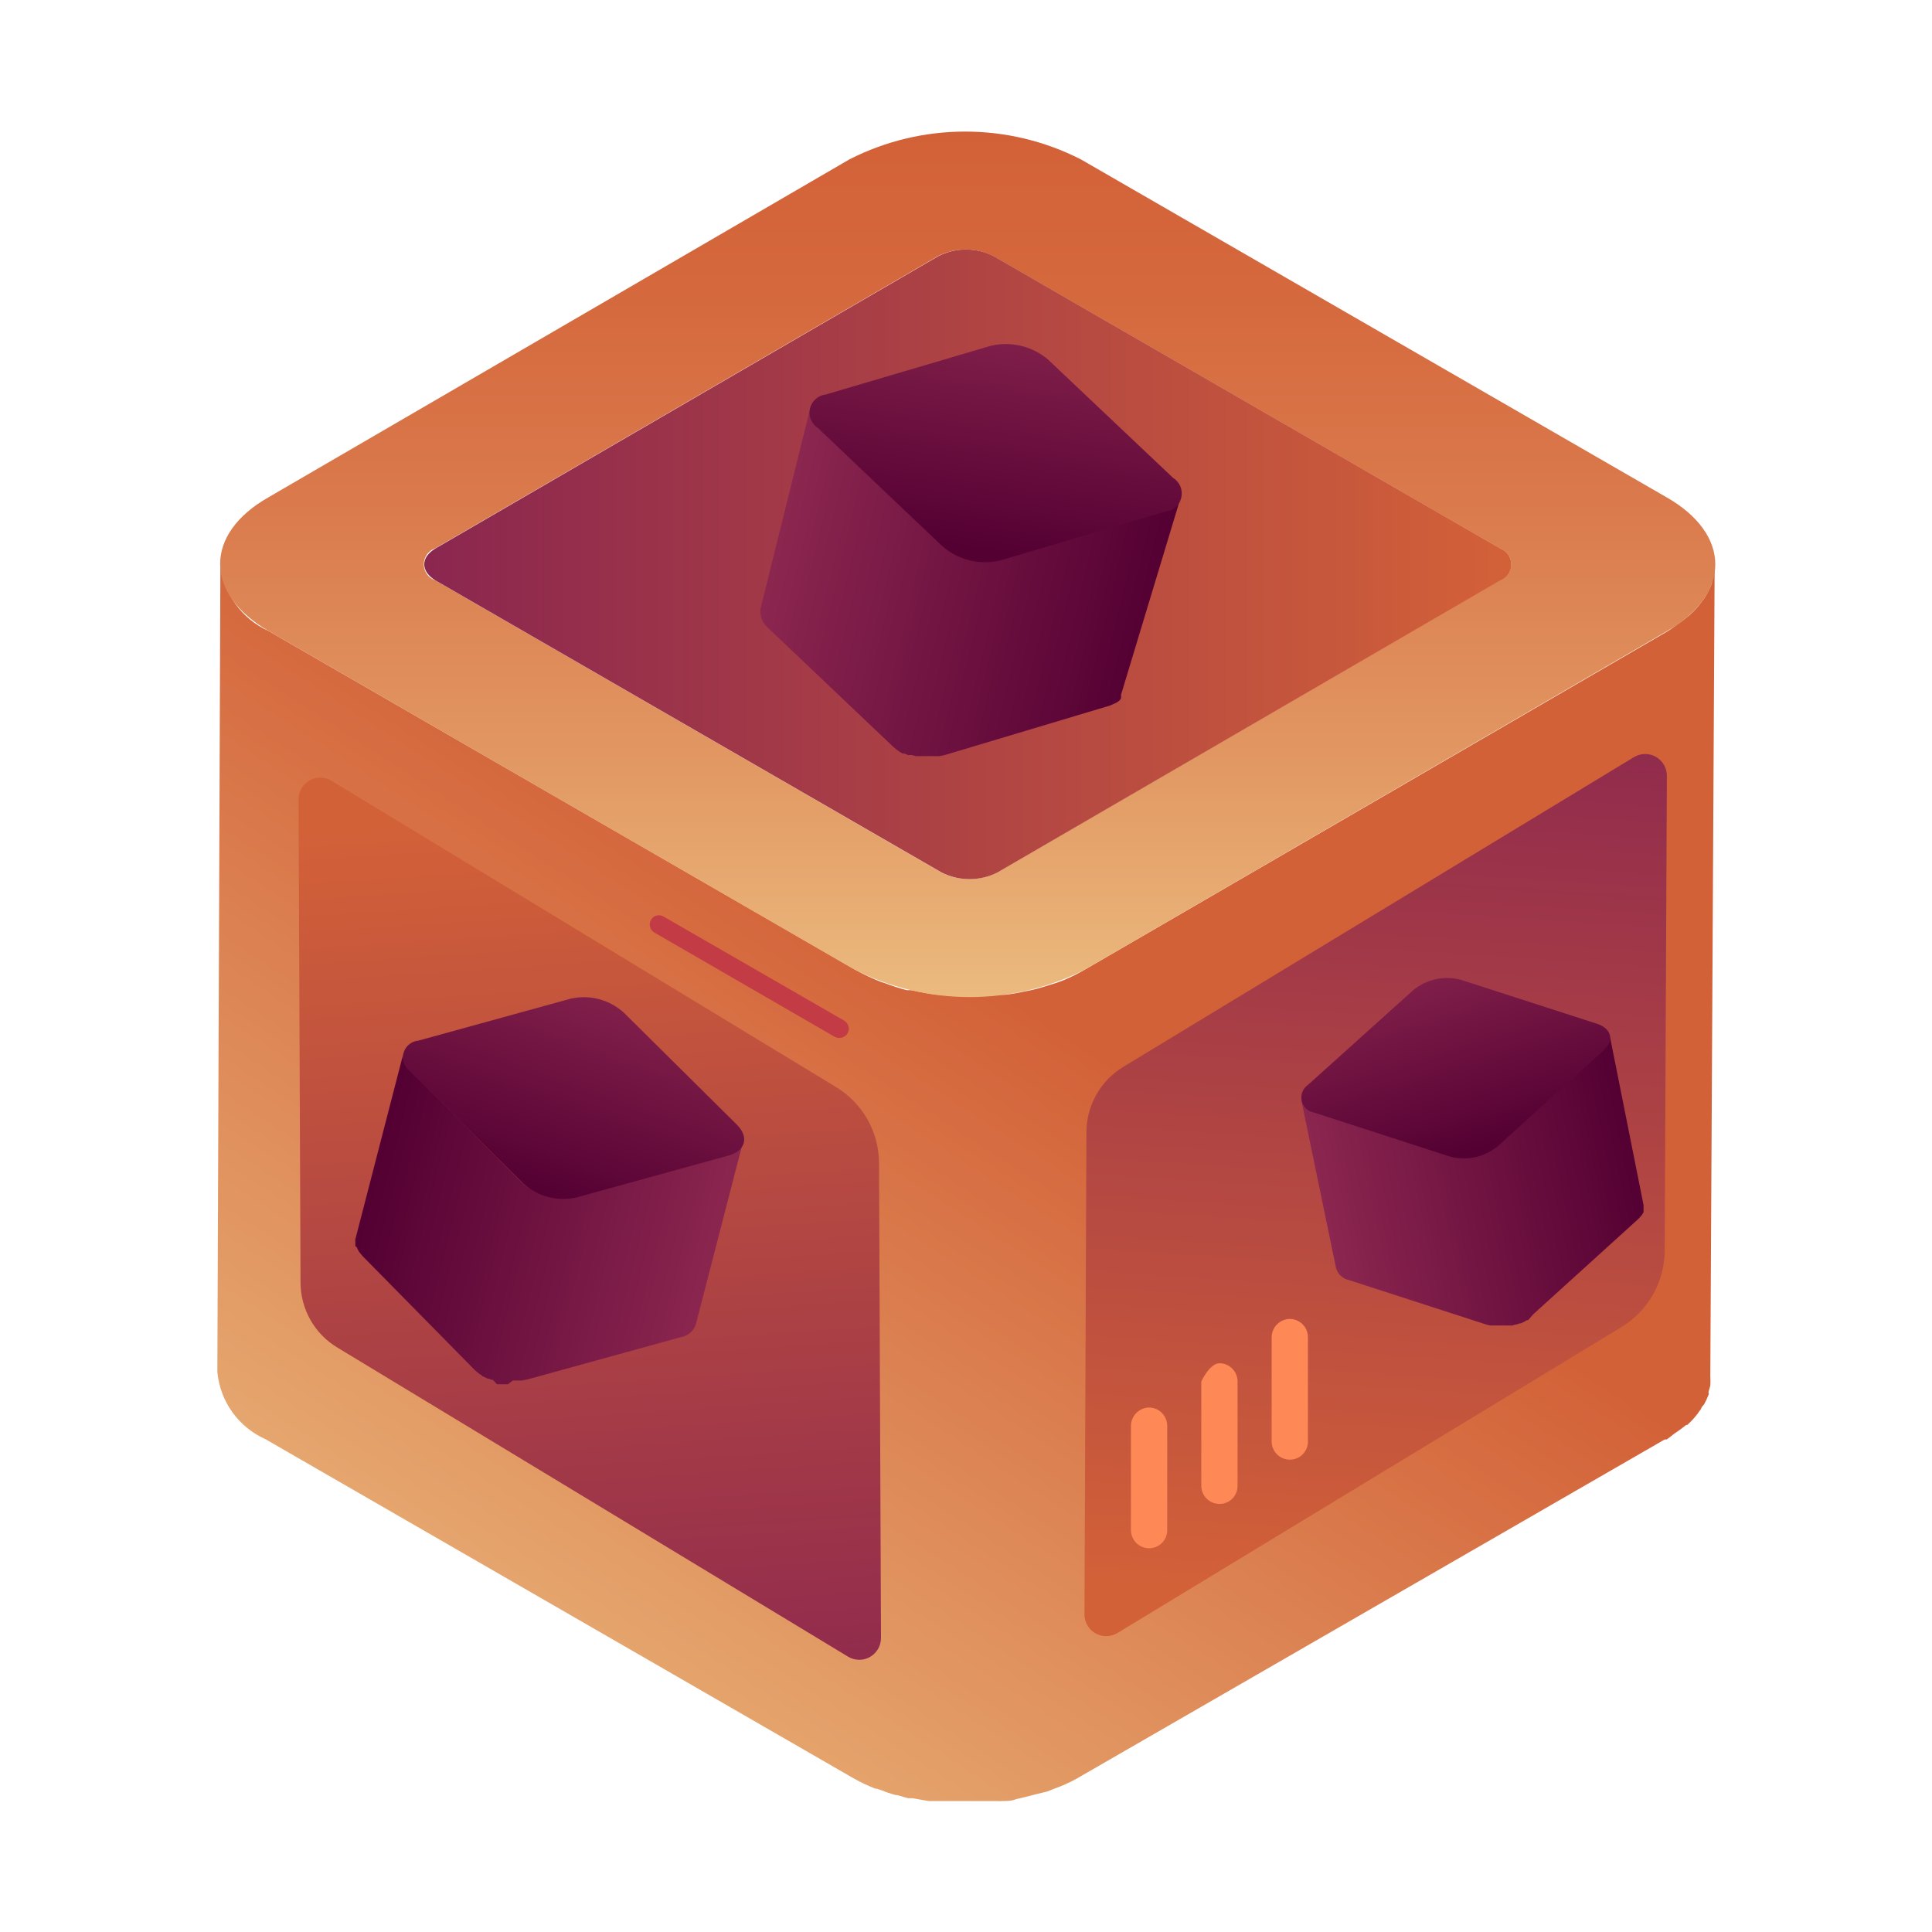 <svg id="e6KI8mti4L21" xmlns="http://www.w3.org/2000/svg" xmlns:xlink="http://www.w3.org/1999/xlink" viewBox="0 0 100 100" shape-rendering="geometricPrecision" text-rendering="geometricPrecision">
<style><![CDATA[
#e6KI8mti4L24_ts {animation: e6KI8mti4L24_ts__ts 4000ms linear infinite normal forwards}@keyframes e6KI8mti4L24_ts__ts { 0% {transform: translate(37.84px,38.443px) scale(1,1);animation-timing-function: cubic-bezier(0.68,-0.55,0.265,1.55)} 50% {transform: translate(37.84px,38.443px) scale(1,1)} 100% {transform: translate(37.84px,38.443px) scale(1,1)}} #e6KI8mti4L211 {animation: e6KI8mti4L211_f_p 4000ms linear infinite normal forwards}@keyframes e6KI8mti4L211_f_p { 0% {fill: #ff8857} 27.5% {fill: #a65b5b} 35% {fill: #ffe2b7} 60% {fill: #ffe2b7} 77.5% {fill: #a65b5b} 85% {fill: #ff8857} 100% {fill: #ff8857}} #e6KI8mti4L212 {animation: e6KI8mti4L212_f_p 4000ms linear infinite normal forwards}@keyframes e6KI8mti4L212_f_p { 0% {fill: #ff8857} 20% {fill: #a65b5b} 27.5% {fill: #ffe2b7} 55% {fill: #ffe2b7} 70% {fill: #a65b5b} 77.5% {fill: #ff8857} 100% {fill: #ff8857}} #e6KI8mti4L213 {animation: e6KI8mti4L213_f_p 4000ms linear infinite normal forwards}@keyframes e6KI8mti4L213_f_p { 0% {fill: #ff8857} 12.5% {fill: #a65b5b} 20% {fill: #ffe2b7} 47.5% {fill: #ffe2b7} 62.5% {fill: #a65b5b} 70% {fill: #ff8857} 100% {fill: #ff8857}} #e6KI8mti4L216_tr {animation: e6KI8mti4L216_tr__tr 4000ms linear infinite normal forwards}@keyframes e6KI8mti4L216_tr__tr { 0% {transform: translate(38.058px,19.276px) rotate(0deg);animation-timing-function: cubic-bezier(0,0,0.58,1)} 49.25% {transform: translate(38.058px,19.276px) rotate(360deg)} 100% {transform: translate(38.058px,19.276px) rotate(360deg)}} #e6KI8mti4L219_tr {animation: e6KI8mti4L219_tr__tr 4000ms linear infinite normal forwards}@keyframes e6KI8mti4L219_tr__tr { 0% {transform: translate(61.142px,46.981px) rotate(0deg)} 7.5% {transform: translate(61.142px,46.981px) rotate(0deg);animation-timing-function: cubic-bezier(0,0,0.58,1)} 57.5% {transform: translate(61.142px,46.981px) rotate(360deg)} 100% {transform: translate(61.142px,46.981px) rotate(360deg)}} #e6KI8mti4L222_tr {animation: e6KI8mti4L222_tr__tr 4000ms linear infinite normal forwards}@keyframes e6KI8mti4L222_tr__tr { 0% {transform: translate(18.656px,48.775px) rotate(0deg)} 15% {transform: translate(18.656px,48.775px) rotate(0deg);animation-timing-function: cubic-bezier(0,0,0.58,1)} 69.25% {transform: translate(18.656px,48.775px) rotate(360deg)} 100% {transform: translate(18.656px,48.775px) rotate(360deg)}}
]]></style>
<defs><filter id="e6KI8mti4L22-filter" x="-150%" width="400%" y="-150%" height="400%"><feComponentTransfer id="e6KI8mti4L22-filter-brightness-0" result="result"><feFuncR id="e6KI8mti4L22-filter-brightness-0-R" type="linear" slope="1.3"/><feFuncG id="e6KI8mti4L22-filter-brightness-0-G" type="linear" slope="1.3"/><feFuncB id="e6KI8mti4L22-filter-brightness-0-B" type="linear" slope="1.3"/></feComponentTransfer><feColorMatrix id="e6KI8mti4L22-filter-saturate-0" type="saturate" values="1.1" result="result"/></filter><linearGradient id="e6KI8mti4L26-fill" x1="12.8" y1="77.45" x2="38.01" y2="38.64" spreadMethod="pad" gradientUnits="userSpaceOnUse" gradientTransform="translate(0 0)"><stop id="e6KI8mti4L26-fill-0" offset="0%" stop-color="#ebba7e"/><stop id="e6KI8mti4L26-fill-1" offset="100%" stop-color="#d36138"/></linearGradient><linearGradient id="e6KI8mti4L28-fill" x1="58.33" y1="23.98" x2="55.43" y2="67.79" spreadMethod="pad" gradientUnits="userSpaceOnUse" gradientTransform="translate(0 0)"><stop id="e6KI8mti4L28-fill-0" offset="0%" stop-color="#8b264f"/><stop id="e6KI8mti4L28-fill-1" offset="100%" stop-color="#d36138"/></linearGradient><linearGradient id="e6KI8mti4L29-fill" x1="22.15" y1="75.06" x2="19.25" y2="31.26" spreadMethod="pad" gradientUnits="userSpaceOnUse" gradientTransform="translate(0 0)"><stop id="e6KI8mti4L29-fill-0" offset="0%" stop-color="#8b264f"/><stop id="e6KI8mti4L29-fill-1" offset="100%" stop-color="#d36138"/></linearGradient><linearGradient id="e6KI8mti4L210-fill" x1="37.89" y1="39.86" x2="37.89" y2="0" spreadMethod="pad" gradientUnits="userSpaceOnUse" gradientTransform="translate(0 0)"><stop id="e6KI8mti4L210-fill-0" offset="0%" stop-color="#ebba7e"/><stop id="e6KI8mti4L210-fill-1" offset="27%" stop-color="#e29863"/><stop id="e6KI8mti4L210-fill-2" offset="57%" stop-color="#da7a4c"/><stop id="e6KI8mti4L210-fill-3" offset="82%" stop-color="#d5683d"/><stop id="e6KI8mti4L210-fill-4" offset="100%" stop-color="#d36138"/></linearGradient><linearGradient id="e6KI8mti4L215-fill" x1="12.88" y1="19.93" x2="62.93" y2="19.93" spreadMethod="pad" gradientUnits="userSpaceOnUse" gradientTransform="translate(0 0)"><stop id="e6KI8mti4L215-fill-0" offset="0%" stop-color="#8b264f"/><stop id="e6KI8mti4L215-fill-1" offset="100%" stop-color="#d36138"/></linearGradient><linearGradient id="e6KI8mti4L217-fill" x1="32.612" y1="15.242" x2="49.684" y2="19.291" spreadMethod="pad" gradientUnits="userSpaceOnUse" gradientTransform="translate(0 0)"><stop id="e6KI8mti4L217-fill-0" offset="0%" stop-color="#8b264f"/><stop id="e6KI8mti4L217-fill-1" offset="100%" stop-color="#540033"/></linearGradient><linearGradient id="e6KI8mti4L218-fill" x1="43.968" y1="2.608" x2="42.155" y2="14.79" spreadMethod="pad" gradientUnits="userSpaceOnUse" gradientTransform="translate(0 0)"><stop id="e6KI8mti4L218-fill-0" offset="0%" stop-color="#8b264f"/><stop id="e6KI8mti4L218-fill-1" offset="100%" stop-color="#540033"/></linearGradient><linearGradient id="e6KI8mti4L220-fill" x1="57.558" y1="51.486" x2="77.801" y2="47.161" spreadMethod="pad" gradientUnits="userSpaceOnUse" gradientTransform="translate(0 0)"><stop id="e6KI8mti4L220-fill-0" offset="0%" stop-color="#8b264f"/><stop id="e6KI8mti4L220-fill-1" offset="100%" stop-color="#540033"/></linearGradient><linearGradient id="e6KI8mti4L221-fill" x1="63.271" y1="32.278" x2="67.509" y2="46.179" spreadMethod="pad" gradientUnits="userSpaceOnUse" gradientTransform="translate(0 0)"><stop id="e6KI8mti4L221-fill-0" offset="0%" stop-color="#8b264f"/><stop id="e6KI8mti4L221-fill-1" offset="100%" stop-color="#540033"/></linearGradient><linearGradient id="e6KI8mti4L223-fill" x1="23.086" y1="60.046" x2="0.718" y2="54.281" spreadMethod="pad" gradientUnits="userSpaceOnUse" gradientTransform="translate(0 0)"><stop id="e6KI8mti4L223-fill-0" offset="0%" stop-color="#8b264f"/><stop id="e6KI8mti4L223-fill-1" offset="100%" stop-color="#540033"/></linearGradient><linearGradient id="e6KI8mti4L224-fill" x1="17.607" y1="38.359" x2="12.236" y2="53.66" spreadMethod="pad" gradientUnits="userSpaceOnUse" gradientTransform="translate(0 0)"><stop id="e6KI8mti4L224-fill-0" offset="0%" stop-color="#8b264f"/><stop id="e6KI8mti4L224-fill-1" offset="100%" stop-color="#540033"/></linearGradient></defs><g transform="matrix(1.124 0 0 1.124 7.485 6.808)" filter="url(#e6KI8mti4L22-filter)"><g><g id="e6KI8mti4L24_ts" transform="translate(37.84,38.443) scale(1,1)"><g transform="translate(-37.84,-38.443)"><g style="isolation:isolate"><path d="M72.17,20.72c0,0,0,.06,0,.09-.096.245-.217.479-.36.7l-.09.12c-.172.244-.374.465-.6.66-.169.144-.346.277-.53.4-.15.11-.29.22-.47.33L43.32,38.58c-.321.19-.655.357-1,.5l-.29.11-.71.22q-.36.11-.75.18c-.304.069-.611.122-.92.16h-.22c-.418.048-.839.072-1.26.07h-.21c-.414.002-.828-.022-1.24-.07h-.19c-.407-.049-.811-.119-1.21-.21h-.22c-.34-.086-.674-.193-1-.32l-.19-.06c-.394-.156-.778-.336-1.15-.54L5.71,23c-1.245-.557-2.094-1.742-2.22-3.1L3.35,57.12c.124,1.359.973,2.545,2.22,3.1l27,15.57c.346.201.707.375,1.08.52h.06c.062.025.125.045.19.06.218.092.442.168.67.23.12,0,.25.06.37.09l.22.06h.2l.74.13h.27.18.29.74.77.83.09c.073.006.147.006.22,0c.22,0,.44,0,.65-.09l.27-.06.75-.19.41-.1.3-.12.29-.11c.347-.139.681-.306,1-.5L70,60.23h.09c.14-.09.24-.19.37-.28.184-.12.361-.251.53-.39h.05c.172-.155.33-.326.47-.51s0-.08.08-.11l.09-.13c0-.07.1-.14.14-.21.077-.138.144-.282.2-.43s0,0,0-.06s0-.06,0-.08.06-.19.08-.28c.01-.143.01-.287,0-.43v-.07L72.3,20c-.008.245-.052.488-.13.72Z" fill="url(#e6KI8mti4L26-fill)"/><path d="M3.35,57.12l.14-37.21c.13,1.354.978,2.535,2.22,3.09L5.57,60.22c-1.247-.555-2.096-1.741-2.22-3.1Z" fill="none"/><path d="M45.07,43.07L68.58,28.81c.31-.188.697-.195,1.012-.016s.51.514.508.876L70,51.54c-.01,1.441-.767,2.773-2,3.52L44.82,69.13c-.312.2-.709.212-1.032.029s-.518-.529-.508-.899l.09-22.18c.003-1.231.647-2.372,1.7-3.01Z" fill="url(#e6KI8mti4L28-fill)"/><path d="M8.88,56L32.39,70.23c.31.188.697.195,1.012.016s.51-.514.508-.876L33.82,47.5c-.004-1.44-.763-2.772-2-3.51L8.63,29.91c-.314-.202-.713-.212-1.037-.027s-.518.535-.503.907L7.18,53c.001,1.229.646,2.368,1.7,3Z" fill="url(#e6KI8mti4L29-fill)"/><path d="M70.08,16.84c3,1.71,3,4.47,0,6.18L43.32,38.58c-3.345,1.704-7.305,1.704-10.65,0L5.71,23c-2.95-1.7-3-4.46,0-6.16L32.46,1.28c3.345-1.704,7.305-1.704,10.65,0ZM39.25,34.12L62.4,20.67c.319-.106.533-.404.533-.74s-.215-.634-.533-.74L39.09,5.74c-.804-.41-1.756-.41-2.56,0L13.39,19.19c-.319.106-.533.404-.533.74s.215.634.533.74l23.3,13.45c.804.41,1.756.41,2.56,0" fill="url(#e6KI8mti4L210-fill)"/></g><path id="e6KI8mti4L211" d="M52.74,61.16v0c-.46 0-.835-.37-.84-.83v-4.81c.005-.462.378-.835.84-.84v0c.46.005.83.38.83.84v4.81c0,.458-.372.83-.83.83Z" fill="#ff8857"/><path id="e6KI8mti4L212" d="M49.5,63.2v0c-.46 0-.835-.37-.84-.83v-4.81c0,0,.378-.835.84-.84v0c.46.005.83.38.83.84v4.81c0,.458-.372.83-.83.83Z" fill="#ff8857"/><path id="e6KI8mti4L213" d="M46.26,65.24v0c-.46 0-.835-.37-.84-.83v-4.81c.005-.462.378-.835.84-.84v0c.46.005.83.38.83.84v4.81c0,.458-.372.83-.83.83Z" fill="#ff8857"/><path d="M32.37,41.53v0c-.125.199-.382.269-.59.16l-8.3-4.8c-.1-.057-.173-.151-.203-.262s-.015-.229.043-.328v0c.056-.098.149-.168.259-.197s.225-.011.321.047l8.31,4.79c.1.057.173.151.203.262s.015.229-.043.328Z" fill="#c33c45"/><path d="M62.41,20.68L39.27,34.12c-.808.41-1.762.41-2.57,0L13.41,20.68c-.71-.42-.71-1.08,0-1.49L36.55,5.74c.801-.41,1.749-.41,2.55,0L62.41,19.19c.316.111.527.41.527.745s-.211.634-.527.745Z" fill="url(#e6KI8mti4L215-fill)"/></g></g><g id="e6KI8mti4L216_tr" transform="translate(38.058,19.276) rotate(0)"><g transform="translate(-41.695,-14.775)"><path d="M51.29,12.54v0l-.13.15v0l-.19.13-.16.06-.13.06L43.1,15.2c-.094.03-.191.051-.29.06h-.08-.18-.2-.24-.11l-.31-.06h-.05l-.31-.1h-.05L41,15v0l-.24-.14v0c-.088-.061-.171-.128-.25-.2L34.66,9.15c-.274-.218-.414-.563-.37-.91L32,17.47c-.043.342.093.682.36.9l5.77,5.48c.076.068.156.132.24.19v0v0l.16.1h.08v0v0l.18.07h.06.05.06l.19.05v0v0h.09.21.08.16c.026-.005.054-.005.08,0h.19c.036.005.073.005.11,0h.16c.099-.009.196-.03.29-.06l7.58-2.27v0l.11-.05.16-.07v0l.15-.1v0v0v0l.08-.1v0v0-.07c.006-.033.006-.067,0-.1v0l2.69-8.9c.162.078-.122-.133,0,0Z" fill="url(#e6KI8mti4L217-fill)"/><path d="M51,11.45L45.24,6c-.732-.622-1.717-.856-2.65-.63L35,7.61c-.352.041-.641.298-.722.643s.064.704.362.897l5.76,5.47c.729.619,1.71.853,2.64.63L50.64,13c.358-.035.654-.295.736-.646s-.07-.714-.376-.904Z" fill="url(#e6KI8mti4L218-fill)"/></g></g><g id="e6KI8mti4L219_tr" transform="translate(61.142,46.981) rotate(0)"><g transform="scale(0.704,0.704) translate(-67.012,-46.374)"><path d="M76,39v0c-.012.079-.032.156-.06.23v0c-.038.08-.081.157-.13.23l-.13.15-.12.12-6.89,6.25c-.081.081-.172.151-.27.21l-.08.06-.2.1-.2.11-.27.1h-.06l-.36.1h-.06-.37-.5c-.106.01-.214.01-.32,0h-.06c-.126-.019-.249-.049-.37-.09l-8.89-2.88c-.401-.085-.726-.379-.85-.77L58.1,54c.12.393.447.689.85.77l8.89,2.88c.114.041.231.071.35.09h.08.21.69.22.07.06.1l.24-.07v0h.06l.18-.07h.08l.21-.1.11-.06.08-.05h.08L71,57l6.88-6.24v0l.09-.1.13-.15v0c.04-.058.077-.118.11-.18v0v0-.07-.14-.05c.005-.026.005-.054,0-.08.005-.043.005-.087,0-.13v0L76,38.78c.014.073.014.147,0,.22Z" fill="url(#e6KI8mti4L220-fill)"/><path d="M75.16,38l-8.89-2.87c-1.087-.295-2.25-.045-3.12.67L56.26,42c-.336.231-.498.642-.41,1.04s.408.702.81.77l8.89,2.88c1.087.29,2.248.041,3.12-.67l6.89-6.25c.75-.64.58-1.45-.4-1.77Z" fill="url(#e6KI8mti4L221-fill)"/></g></g><g id="e6KI8mti4L222_tr" transform="translate(18.656,48.775) rotate(0)"><g transform="scale(0.703,0.707) translate(-12.734,-53.395)"><path d="M3.12,44.7v0c.012.088.032.175.06.26.031.095.075.186.13.27l.14.17.12.15l7.34,7.31c.093.091.194.175.3.25l.09.06.21.13.22.12.29.13h.07l.4.13h.07l.41.08h.06.41.07.37.12c.142-.016.282-.043.42-.08l10-2.74c.459-.068.843-.383,1-.82l-3.12,12c-.157.437-.541.752-1,.82l-10,2.74-.4.08h-.08-.24-.27L10,66h-.23-.24-.07-.07-.11L9,65.71v0h-.07l-.2-.08h-.08l-.23-.12c0,0-.09,0-.12-.07l-.09-.06-.09-.06c-.104-.078-.205-.161-.3-.25L0.48,57.66v0l-.1-.12-.14-.17v0l-.11-.2c0,0,0,0,0-.05s0,0,0,0L0,57v-.15-.15c-.006-.047-.006-.093,0-.14v0L3.15,44.44c-.025.084-.036.172-.03.26Z" fill="url(#e6KI8mti4L223-fill)"/><path d="M4.13,43.62l10-2.74c1.229-.27,2.514.069,3.45.91L25,49.1c.8.8.56,1.69-.54,2l-10,2.74c-1.228.267-2.509-.067-3.45-.9L3.59,45.62c-.382-.265-.556-.742-.435-1.19s.511-.773.975-.81Z" fill="url(#e6KI8mti4L224-fill)"/></g></g></g></g></svg>
